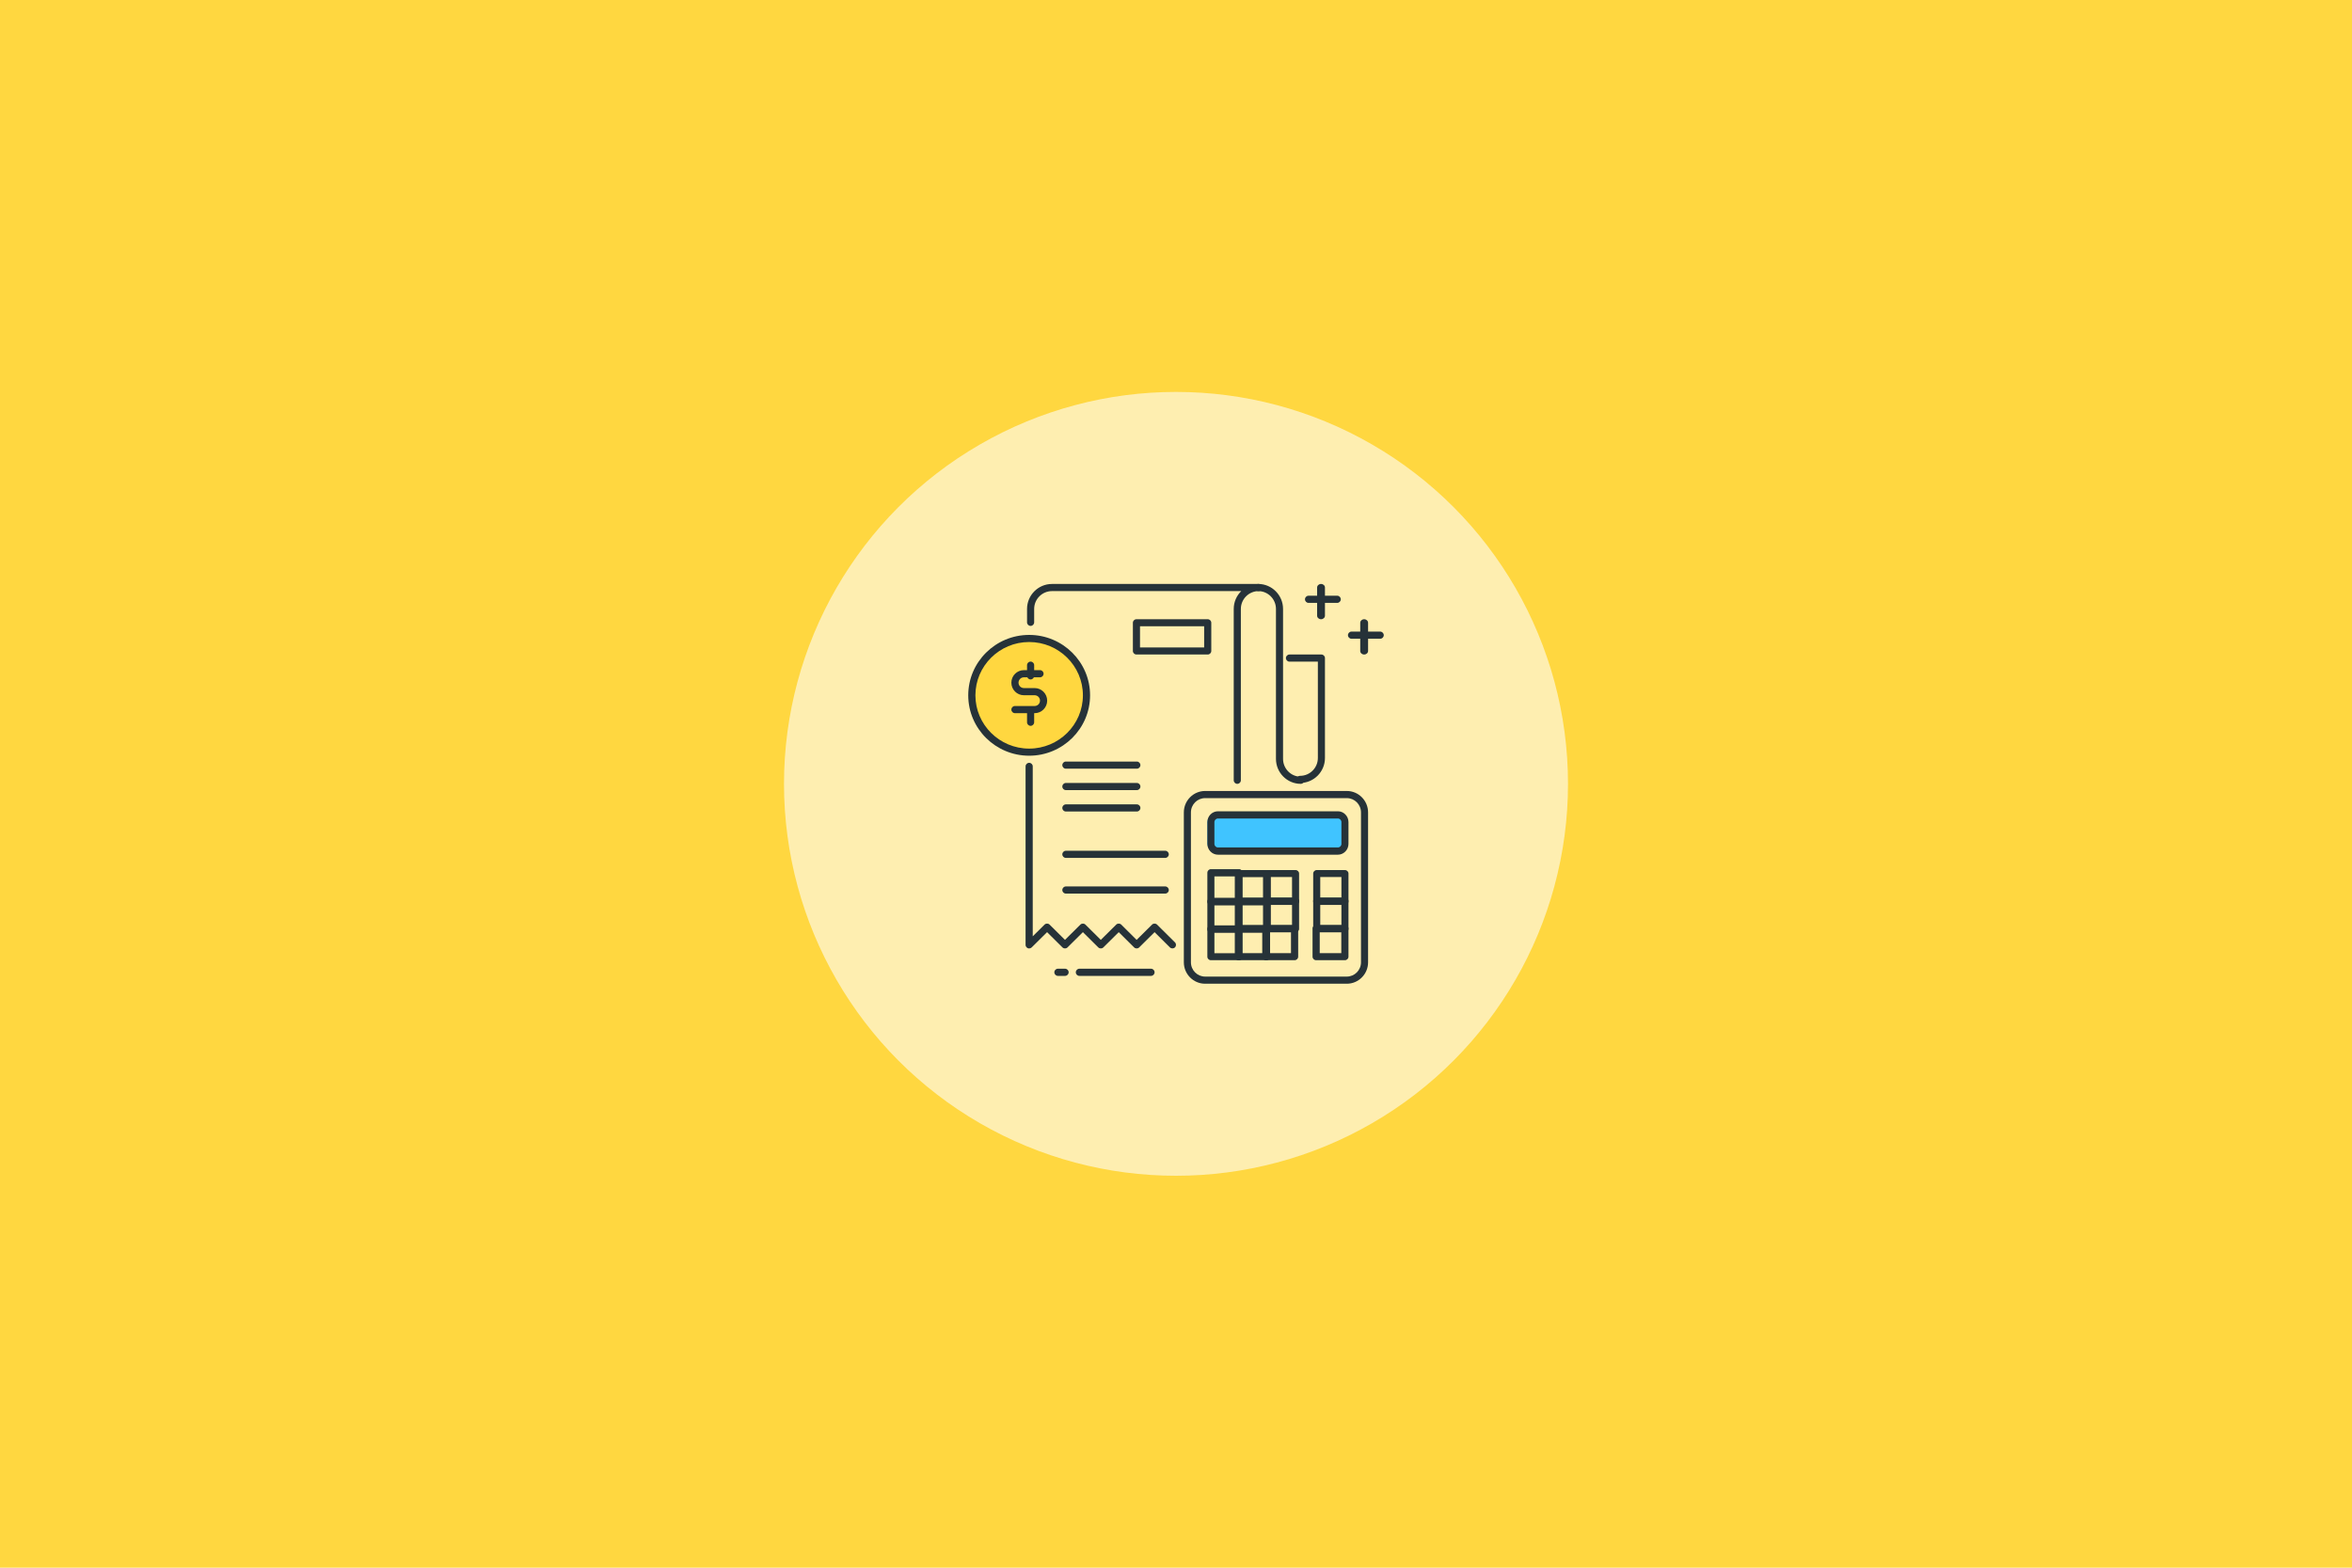 <?xml version="1.0" encoding="UTF-8"?>
<svg width="600px" height="400px" viewBox="0 0 600 400" version="1.1" xmlns="http://www.w3.org/2000/svg" xmlns:xlink="http://www.w3.org/1999/xlink">
    <title>accountbook</title>
    <g id="accountbook" stroke="none" stroke-width="1" fill="none" fill-rule="evenodd">
        <rect id="矩形" fill="#FFD740" fill-rule="nonzero" x="0" y="0" width="600" height="400"></rect>
        <circle id="椭圆形" fill="#FEEEB0" cx="300" cy="200" r="100"></circle>
        <g id="编组" transform="translate(247, 149)" fill-rule="nonzero">
            <path d="M62.842,59 L94.158,59 C95.175,59 96,59.806 96,60.8 L96,66.2 C96,67.194 95.175,68 94.158,68 L62.842,68 C61.825,68 61,67.194 61,66.2 L61,60.8 C61,59.806 61.825,59 62.842,59 Z" id="路径" fill="#40C4FF"></path>
            <path d="M94.3,69.077 L63.7,69.077 C62.211,69.077 61,67.834 61,66.308 L61,60.769 C61,59.242 62.211,58 63.7,58 L94.3,58 C95.789,58 97,59.242 97,60.769 L97,66.308 C97,67.834 95.789,69.077 94.3,69.077 Z M63.7,59.846 C63.203,59.846 62.8,60.259 62.8,60.769 L62.8,66.308 C62.8,66.817 63.203,67.231 63.7,67.231 L94.3,67.231 C94.797,67.231 95.2,66.817 95.2,66.308 L95.2,60.769 C95.2,60.259 94.797,59.846 94.3,59.846 L63.7,59.846 Z M69.1,82 L61.9,82 C61.403,82 61,81.587 61,81.077 L61,73.692 C61,73.183 61.403,72.769 61.9,72.769 L69.1,72.769 C69.597,72.769 70,73.183 70,73.692 L70,81.077 C70,81.587 69.597,82 69.1,82 Z M62.8,80.154 L68.2,80.154 L68.2,74.615 L62.8,74.615 L62.8,80.154 Z" id="形状" fill="#263238"></path>
            <path d="M76.1,82 L68.9,82 C68.403,82 68,81.597 68,81.1 L68,73.9 C68,73.403 68.403,73 68.9,73 L76.1,73 C76.597,73 77,73.403 77,73.9 L77,81.1 C77,81.597 76.597,82 76.1,82 Z M69.8,80.2 L75.2,80.2 L75.2,74.8 L69.8,74.8 L69.8,80.2 Z" id="形状" fill="#263238"></path>
            <path d="M83.5,81.889 L76.3,81.889 C75.803,81.889 75.4,81.491 75.4,81 L75.4,73.889 C75.4,73.398 75.803,73 76.3,73 L83.5,73 C83.997,73 84.4,73.398 84.4,73.889 L84.4,81 C84.4,81.491 83.997,81.889 83.5,81.889 Z M77.2,80.111 L82.6,80.111 L82.6,74.778 L77.2,74.778 L77.2,80.111 Z M96.1,81.889 L88.9,81.889 C88.403,81.889 88,81.491 88,81 L88,73.889 C88,73.398 88.403,73 88.9,73 L96.1,73 C96.597,73 97,73.398 97,73.889 L97,81 C97,81.491 96.597,81.889 96.1,81.889 Z M89.8,80.111 L95.2,80.111 L95.2,74.778 L89.8,74.778 L89.8,80.111 Z M69.1,89 L61.9,89 C61.403,89 61,88.602 61,88.111 L61,81 C61,80.509 61.403,80.111 61.9,80.111 L69.1,80.111 C69.597,80.111 70,80.509 70,81 L70,88.111 C70,88.602 69.597,89 69.1,89 Z M62.8,87.222 L68.2,87.222 L68.2,81.889 L62.8,81.889 L62.8,87.222 Z" id="形状" fill="#263238"></path>
            <path d="M76.1,89 L68.9,89 C68.403,89 68,88.597 68,88.1 L68,80.9 C68,80.403 68.403,80 68.9,80 L76.1,80 C76.597,80 77,80.403 77,80.9 L77,88.1 C77,88.597 76.597,89 76.1,89 Z M69.8,87.2 L75.2,87.2 L75.2,81.8 L69.8,81.8 L69.8,87.2 Z" id="形状" fill="#263238"></path>
            <path d="M83.5,88.889 L76.3,88.889 C75.803,88.889 75.4,88.491 75.4,88 L75.4,80.889 C75.4,80.398 75.803,80 76.3,80 L83.5,80 C83.997,80 84.4,80.398 84.4,80.889 L84.4,88 C84.4,88.491 83.997,88.889 83.5,88.889 Z M77.2,87.111 L82.6,87.111 L82.6,81.778 L77.2,81.778 L77.2,87.111 Z M96.1,88.889 L88.9,88.889 C88.403,88.889 88,88.491 88,88 L88,80.889 C88,80.398 88.403,80 88.9,80 L96.1,80 C96.597,80 97,80.398 97,80.889 L97,88 C97,88.491 96.597,88.889 96.1,88.889 Z M89.8,87.111 L95.2,87.111 L95.2,81.778 L89.8,81.778 L89.8,87.111 Z M69.1,96 L61.9,96 C61.403,96 61,95.602 61,95.111 L61,88 C61,87.509 61.403,87.111 61.9,87.111 L69.1,87.111 C69.597,87.111 70,87.509 70,88 L70,95.111 C70,95.602 69.597,96 69.1,96 Z M62.8,94.222 L68.2,94.222 L68.2,88.889 L62.8,88.889 L62.8,94.222 Z" id="形状" fill="#263238"></path>
            <path d="M76.1,96 L68.9,96 C68.403,96 68,95.597 68,95.1 L68,87.9 C68,87.403 68.403,87 68.9,87 L76.1,87 C76.597,87 77,87.403 77,87.9 L77,95.1 C77,95.597 76.597,96 76.1,96 Z M69.8,94.2 L75.2,94.2 L75.2,88.8 L69.8,88.8 L69.8,94.2 Z" id="形状" fill="#263238"></path>
            <path d="M83.25,96 L75.917,96 C75.41,96 75,95.597 75,95.1 L75,87.9 C75,87.403 75.41,87 75.917,87 L83.25,87 C83.756,87 84.167,87.403 84.167,87.9 L84.167,95.1 C84.167,95.597 83.756,96 83.25,96 Z M76.833,94.2 L82.333,94.2 L82.333,88.8 L76.833,88.8 L76.833,94.2 Z M96.083,96 L88.75,96 C88.244,96 87.833,95.597 87.833,95.1 L87.833,87.9 C87.833,87.403 88.244,87 88.75,87 L96.083,87 C96.59,87 97,87.403 97,87.9 L97,95.1 C97,95.597 96.59,96 96.083,96 Z M89.667,94.2 L95.167,94.2 L95.167,88.8 L89.667,88.8 L89.667,94.2 Z" id="形状" fill="#263238"></path>
            <path d="M96.577,102 L60.423,102 C57.433,102 55,99.548 55,96.536 L55,58.286 C55,55.273 57.433,52.821 60.423,52.821 L96.577,52.821 C99.567,52.821 102,55.273 102,58.286 L102,96.536 C102,99.548 99.567,102 96.577,102 Z M60.423,54.643 C58.429,54.643 56.808,56.277 56.808,58.286 L56.808,96.536 C56.808,98.545 58.429,100.179 60.423,100.179 L96.577,100.179 C98.571,100.179 100.192,98.545 100.192,96.536 L100.192,58.286 C100.192,56.277 98.571,54.643 96.577,54.643 L60.423,54.643 Z M84.827,51 C81.338,51 78.5,48.14 78.5,44.625 L78.5,6.375 C78.5,3.865 76.474,1.821 73.981,1.821 C73.482,1.821 73.077,1.414 73.077,0.911 C73.077,0.408 73.482,0 73.981,0 C77.47,0 80.308,2.861 80.308,6.375 L80.308,44.625 C80.308,47.135 82.334,49.179 84.827,49.179 C85.326,49.179 85.731,49.586 85.731,50.089 C85.731,50.592 85.326,51 84.827,51 Z" id="形状" fill="#263238"></path>
            <path d="M84.662,50.776 C84.162,50.776 83.757,50.368 83.757,49.866 C83.757,49.363 84.162,48.955 84.662,48.955 C87.159,48.955 89.189,46.912 89.189,44.403 L89.189,19.821 L81.946,19.821 C81.446,19.821 81.041,19.413 81.041,18.91 C81.041,18.408 81.446,18 81.946,18 L90.095,18 C90.595,18 91,18.408 91,18.91 L91,44.403 C91,47.915 88.157,50.776 84.662,50.776 Z M43.014,47.134 L24.905,47.134 C24.405,47.134 24,46.727 24,46.224 C24,45.721 24.405,45.313 24.905,45.313 L43.014,45.313 C43.514,45.313 43.919,45.721 43.919,46.224 C43.919,46.727 43.514,47.134 43.014,47.134 Z M43.014,52.597 L24.905,52.597 C24.405,52.597 24,52.189 24,51.687 C24,51.184 24.405,50.776 24.905,50.776 L43.014,50.776 C43.514,50.776 43.919,51.184 43.919,51.687 C43.919,52.189 43.514,52.597 43.014,52.597 Z M43.014,58.06 L24.905,58.06 C24.405,58.06 24,57.652 24,57.149 C24,56.646 24.405,56.239 24.905,56.239 L43.014,56.239 C43.514,56.239 43.919,56.646 43.919,57.149 C43.919,57.652 43.514,58.06 43.014,58.06 Z M50.257,69.896 L24.905,69.896 C24.405,69.896 24,69.488 24,68.985 C24,68.482 24.405,68.075 24.905,68.075 L50.257,68.075 C50.757,68.075 51.162,68.482 51.162,68.985 C51.162,69.488 50.757,69.896 50.257,69.896 Z M50.257,79 L24.905,79 C24.405,79 24,78.592 24,78.09 C24,77.587 24.405,77.179 24.905,77.179 L50.257,77.179 C50.757,77.179 51.162,77.587 51.162,78.09 C51.162,78.592 50.757,79 50.257,79 Z" id="形状" fill="#263238"></path>
            <circle id="椭圆形" fill="#FFD740" cx="15.5" cy="28.5" r="14.5"></circle>
            <path d="M15.54,43.822 C6.971,43.822 0,36.908 0,28.411 C0,19.913 6.971,13 15.54,13 C24.108,13 31.079,19.913 31.079,28.411 C31.079,36.908 24.108,43.822 15.54,43.822 Z M15.54,14.813 C7.978,14.813 1.828,20.912 1.828,28.411 C1.828,35.909 7.978,42.008 15.54,42.008 C23.101,42.008 29.251,35.909 29.251,28.411 C29.251,20.912 23.101,14.813 15.54,14.813 Z M15.54,93 C15.035,93 14.626,92.594 14.626,92.093 L14.626,46.541 C14.626,46.04 15.035,45.635 15.54,45.635 C16.044,45.635 16.454,46.04 16.454,46.541 L16.454,89.905 L19.463,86.921 C19.82,86.567 20.399,86.567 20.755,86.921 L24.679,90.812 L28.602,86.921 C28.959,86.567 29.538,86.567 29.895,86.921 L33.818,90.812 L37.741,86.921 C38.098,86.567 38.677,86.567 39.034,86.921 L42.957,90.812 L46.88,86.921 C47.237,86.567 47.816,86.567 48.173,86.921 L52.743,91.453 C53.09,91.809 53.085,92.375 52.732,92.724 C52.38,93.074 51.81,93.079 51.451,92.735 L47.533,88.843 L43.61,92.733 C43.253,93.087 42.674,93.087 42.317,92.733 L38.392,88.843 L34.469,92.733 C34.112,93.087 33.533,93.087 33.176,92.733 L29.251,88.843 L25.328,92.733 C24.971,93.087 24.392,93.087 24.035,92.733 L20.11,88.843 L16.187,92.733 C16.015,92.904 15.783,93 15.54,93 L15.54,93 Z" id="形状" fill="#263238"></path>
            <path d="M68.636,51 C68.134,51 67.727,50.592 67.727,50.089 L67.727,6.375 C67.727,4.592 68.46,2.98 69.642,1.821 L21.364,1.821 C18.854,1.824 16.821,3.861 16.818,6.375 L16.818,9.79 C16.818,10.293 16.411,10.701 15.909,10.701 C15.407,10.701 15,10.293 15,9.79 L15,6.375 C15,2.86 17.855,0 21.364,0 L74.091,0 C74.593,0 75,0.408 75,0.911 C75,1.414 74.593,1.821 74.091,1.821 C71.582,1.824 69.548,3.861 69.545,6.375 L69.545,50.089 C69.545,50.592 69.138,51 68.636,51 L68.636,51 Z M15.909,24.362 C15.407,24.362 15,23.954 15,23.451 L15,20.719 C15,20.216 15.407,19.808 15.909,19.808 C16.411,19.808 16.818,20.216 16.818,20.719 L16.818,23.451 C16.818,23.954 16.411,24.362 15.909,24.362 Z M15.909,36.201 C15.407,36.201 15,35.793 15,35.29 L15,32.558 C15,32.055 15.407,31.647 15.909,31.647 C16.411,31.647 16.818,32.055 16.818,32.558 L16.818,35.29 C16.818,35.793 16.411,36.201 15.909,36.201 Z" id="形状" fill="#263238"></path>
            <path d="M16.938,32.969 L11.913,32.969 C11.409,32.969 11,32.56 11,32.054 C11,31.549 11.409,31.139 11.913,31.139 L16.938,31.139 C17.694,31.139 18.308,30.525 18.308,29.767 C18.308,29.008 17.694,28.394 16.938,28.394 L14.197,28.394 C12.434,28.394 11,26.957 11,25.191 C11,23.425 12.434,21.988 14.197,21.988 L18.308,21.988 C18.812,21.988 19.221,22.398 19.221,22.903 C19.221,23.409 18.812,23.818 18.308,23.818 L14.197,23.818 C13.44,23.818 12.827,24.433 12.827,25.191 C12.827,25.949 13.44,26.564 14.197,26.564 L16.938,26.564 C18.7,26.564 20.135,28 20.135,29.767 C20.135,31.533 18.7,32.969 16.938,32.969 Z M46.625,100 L28.356,100 C27.851,100 27.442,99.59 27.442,99.085 C27.442,98.58 27.851,98.17 28.356,98.17 L46.625,98.17 C47.129,98.17 47.538,98.58 47.538,99.085 C47.538,99.59 47.129,100 46.625,100 Z M24.702,100 L22.875,100 C22.371,100 21.962,99.59 21.962,99.085 C21.962,98.58 22.371,98.17 22.875,98.17 L24.702,98.17 C25.206,98.17 25.615,98.58 25.615,99.085 C25.615,99.59 25.206,100 24.702,100 Z M105.087,13.981 L97.779,13.981 C97.274,13.981 96.865,13.571 96.865,13.066 C96.865,12.561 97.274,12.151 97.779,12.151 L105.087,12.151 C105.591,12.151 106,12.561 106,13.066 C106,13.571 105.591,13.981 105.087,13.981 Z M94.125,4.83 L86.817,4.83 C86.313,4.83 85.904,4.42 85.904,3.915 C85.904,3.41 86.313,3 86.817,3 L94.125,3 C94.629,3 95.038,3.41 95.038,3.915 C95.038,4.42 94.629,4.83 94.125,4.83 Z" id="形状" fill="#263238"></path>
            <path d="M90,9 C89.448,9 89,8.597 89,8.1 L89,0.9 C89,0.403 89.448,0 90,0 C90.552,0 91,0.403 91,0.9 L91,8.1 C91,8.597 90.552,9 90,9 Z" id="路径" fill="#263238"></path>
            <path d="M101,18 C100.448,18 100,17.597 100,17.1 L100,9.9 C100,9.403 100.448,9 101,9 C101.552,9 102,9.403 102,9.9 L102,17.1 C102,17.597 101.552,18 101,18 Z" id="路径" fill="#263238"></path>
            <path d="M61.091,18 L42.909,18 C42.407,18 42,17.597 42,17.1 L42,9.9 C42,9.403 42.407,9 42.909,9 L61.091,9 C61.593,9 62,9.403 62,9.9 L62,17.1 C62,17.597 61.593,18 61.091,18 Z M43.818,16.2 L60.182,16.2 L60.182,10.8 L43.818,10.8 L43.818,16.2 Z" id="形状" fill="#263238"></path>
        </g>
    </g>
</svg>